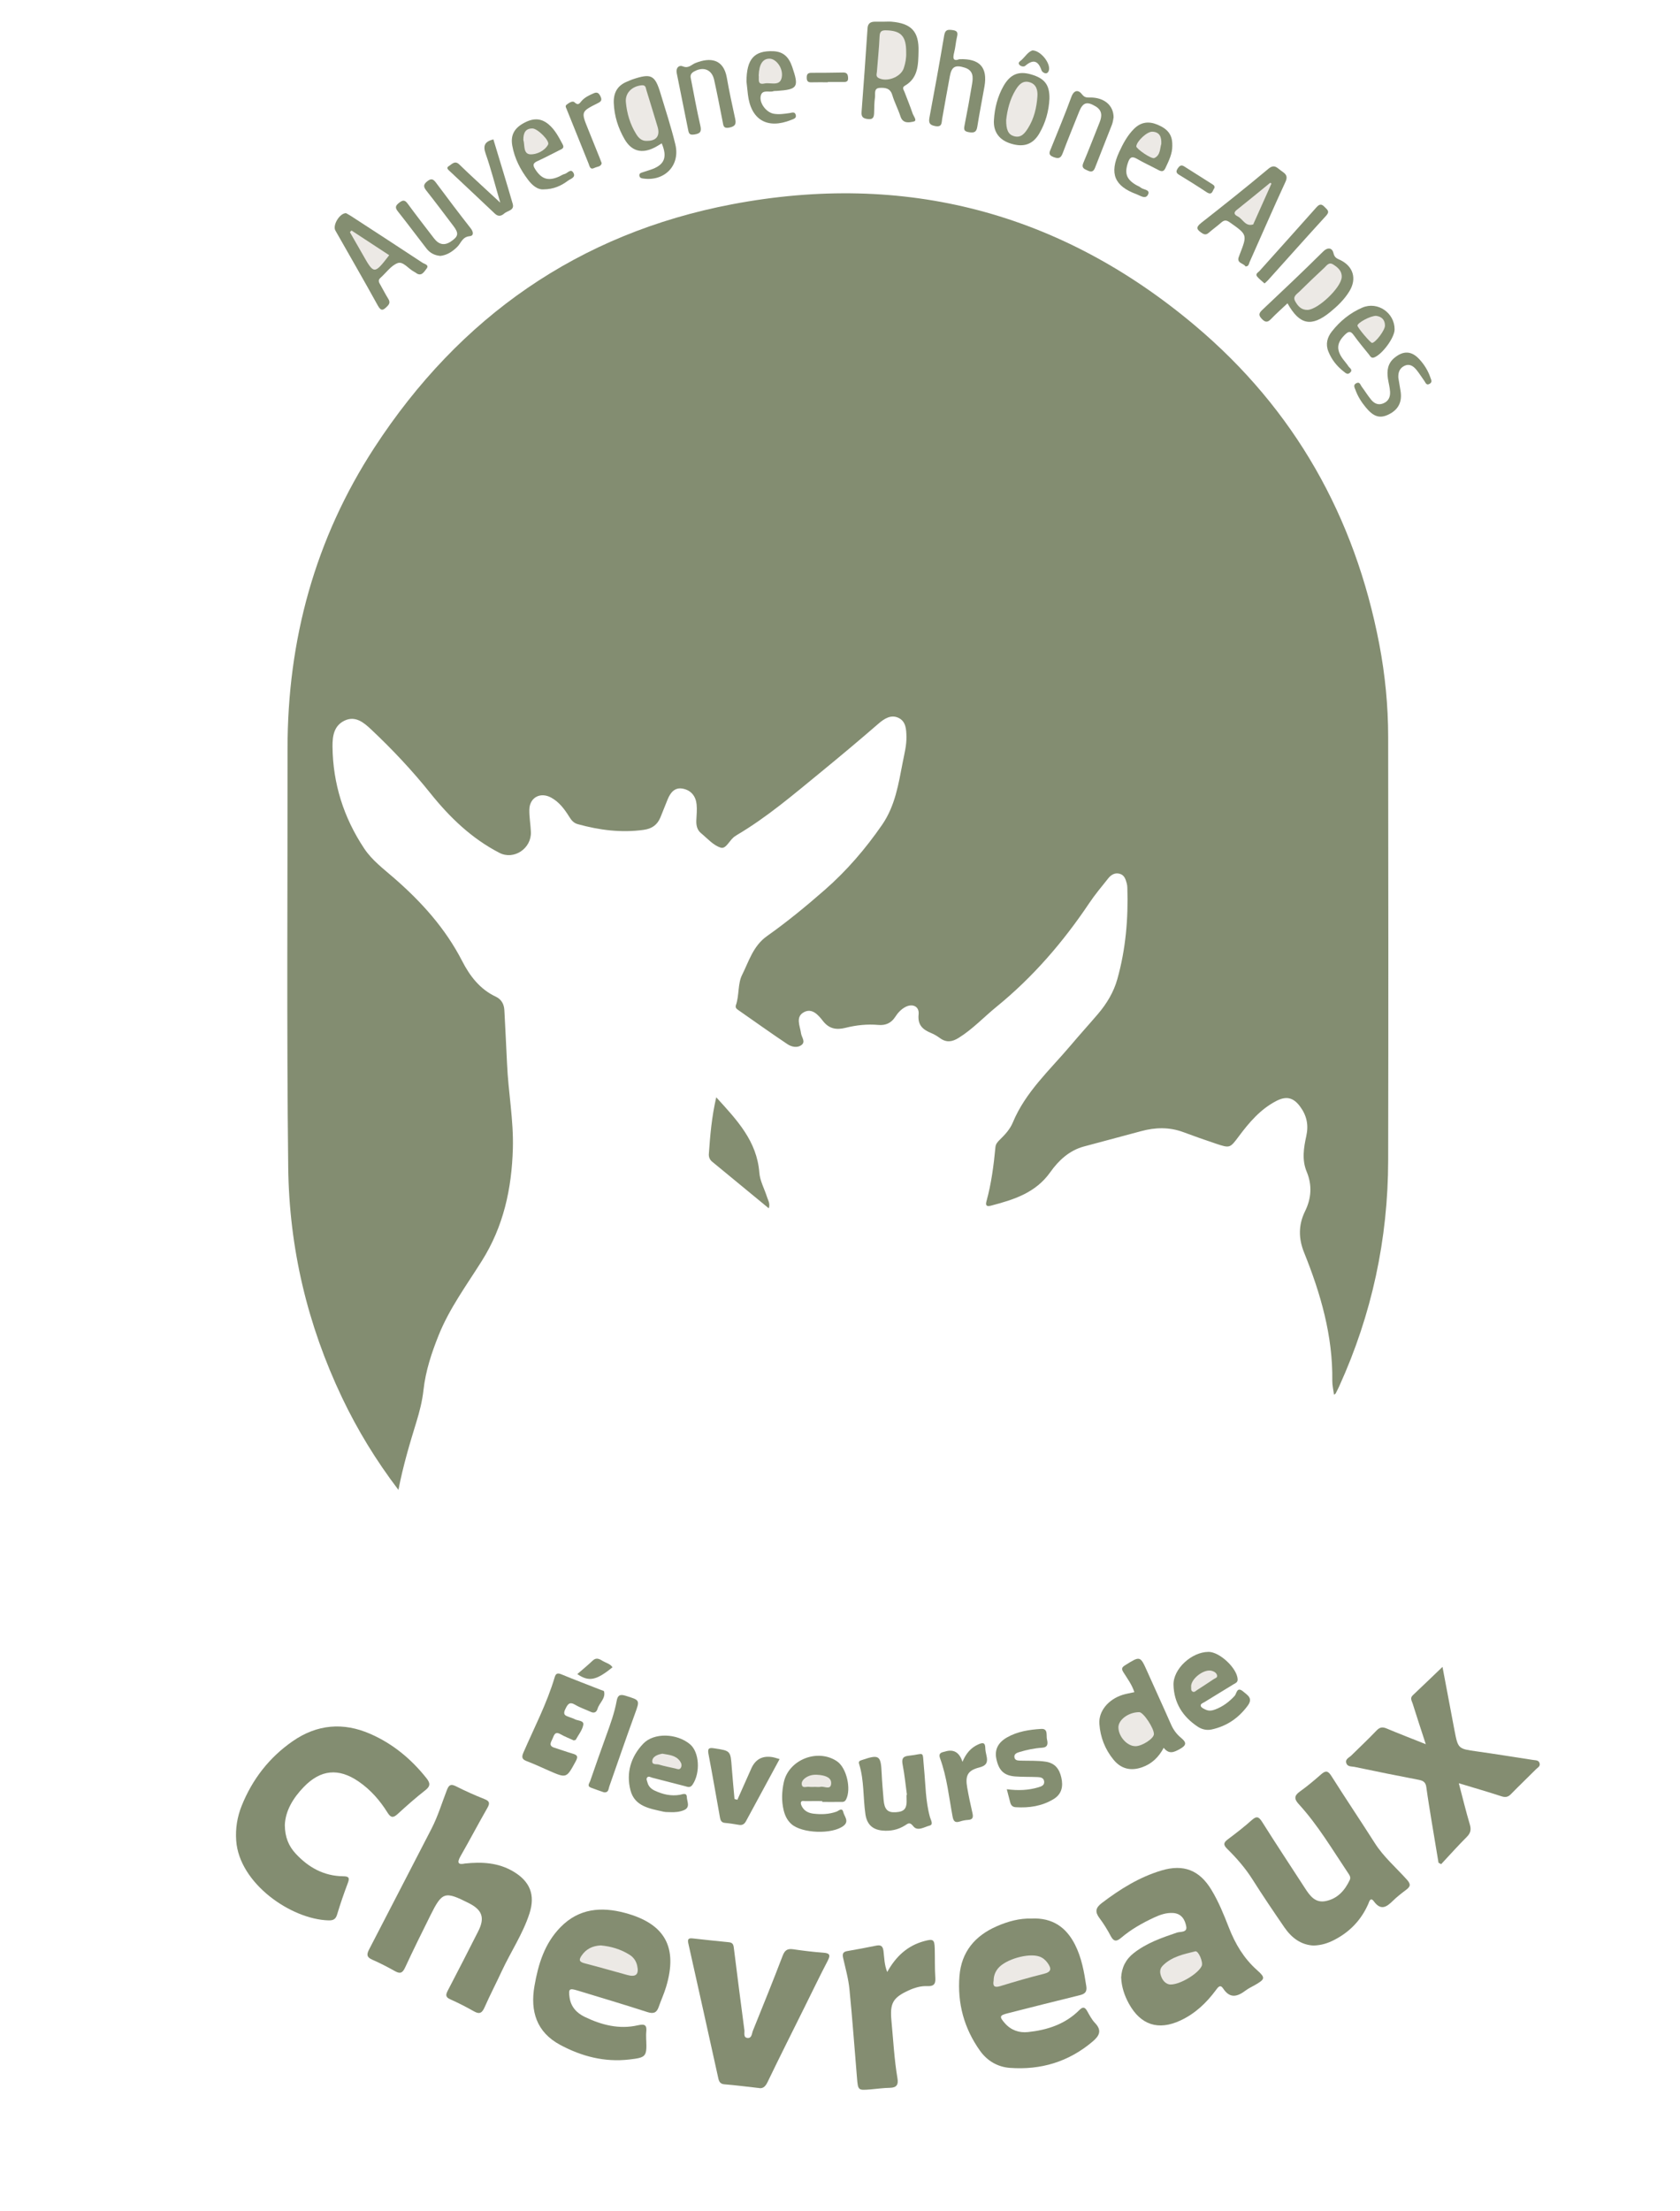 <svg width="206" height="271" viewBox="0 0 206 271" fill="none" xmlns="http://www.w3.org/2000/svg">
<path d="M48.856 182.627C46.09 178.988 43.829 175.271 41.95 171.331C37.692 162.387 35.453 152.979 35.34 143.047C35.144 125.96 35.271 108.877 35.258 91.789C35.249 78.468 38.62 66.049 45.917 54.852C56.353 38.847 70.962 28.62 89.742 25.044C110.91 21.014 130.04 26.009 146.559 39.93C158.725 50.18 166.136 63.337 169.125 78.955C169.843 82.708 170.212 86.507 170.216 90.324C170.239 107.63 170.248 124.936 170.216 142.242C170.198 151.887 168.215 161.118 164.22 169.907C164.084 170.203 163.938 170.494 163.788 170.785C163.761 170.84 163.688 170.867 163.574 170.954C163.497 170.362 163.356 169.803 163.365 169.248C163.438 163.738 161.941 158.575 159.907 153.529C159.216 151.819 159.198 150.154 160.021 148.475C160.799 146.901 160.913 145.268 160.226 143.625C159.616 142.165 159.862 140.686 160.18 139.23C160.476 137.888 160.226 136.733 159.421 135.641C158.597 134.522 157.728 134.317 156.504 134.949C154.535 135.969 153.161 137.597 151.873 139.326C150.813 140.745 150.795 140.75 149.084 140.181C147.742 139.735 146.405 139.258 145.081 138.766C143.375 138.139 141.669 138.18 139.94 138.648C137.592 139.285 135.24 139.904 132.893 140.536C131.11 141.018 129.795 142.256 128.803 143.657C126.979 146.237 124.299 147.051 121.497 147.788C120.901 147.947 120.842 147.674 120.96 147.247C121.56 145.067 121.847 142.838 122.061 140.595C122.097 140.218 122.347 139.936 122.616 139.681C123.248 139.071 123.853 138.398 124.185 137.602C125.746 133.839 128.73 131.16 131.278 128.148C132.379 126.842 133.53 125.578 134.64 124.277C135.714 123.016 136.564 121.601 137.006 120.018C138.034 116.361 138.357 112.612 138.234 108.822C138.229 108.64 138.211 108.458 138.161 108.281C138.025 107.785 137.879 107.271 137.31 107.107C136.705 106.934 136.237 107.23 135.882 107.676C135.09 108.672 134.267 109.646 133.562 110.701C130.363 115.469 126.656 119.773 122.188 123.408C120.641 124.668 119.277 126.142 117.561 127.211C116.756 127.716 116.042 127.821 115.25 127.243C114.927 127.011 114.581 126.792 114.213 126.642C113.171 126.215 112.498 125.673 112.639 124.336C112.744 123.348 111.879 122.962 110.987 123.449C110.464 123.735 110.078 124.167 109.759 124.663C109.277 125.409 108.576 125.71 107.707 125.632C106.352 125.514 105.023 125.65 103.708 125.978C102.617 126.251 101.702 126.16 100.915 125.155C100.36 124.445 99.587 123.503 98.554 124.081C97.517 124.663 98.099 125.755 98.222 126.66C98.285 127.134 98.799 127.675 98.304 128.071C97.776 128.494 97.053 128.325 96.548 127.984C94.496 126.615 92.49 125.173 90.46 123.762C90.256 123.617 90.156 123.453 90.237 123.212C90.656 122.002 90.456 120.569 90.988 119.513C91.825 117.853 92.33 115.96 94.05 114.741C96.507 113.003 98.841 111.083 101.115 109.095C103.822 106.729 106.124 104.05 108.162 101.102C109.768 98.777 110.178 96.079 110.696 93.413C110.896 92.385 111.169 91.361 111.147 90.292C111.128 89.391 111.083 88.441 110.196 88.004C109.263 87.544 108.426 88.09 107.721 88.7C105.387 90.725 103.017 92.708 100.628 94.664C97.307 97.38 94.05 100.174 90.338 102.362C90.274 102.398 90.224 102.453 90.16 102.485C89.473 102.881 89.068 104.1 88.391 103.904C87.481 103.64 86.739 102.771 85.957 102.125C85.474 101.73 85.356 101.156 85.383 100.547C85.415 99.896 85.483 99.232 85.415 98.591C85.315 97.594 84.742 96.875 83.75 96.675C82.745 96.47 82.217 97.139 81.871 97.972C81.566 98.709 81.284 99.455 80.98 100.192C80.597 101.106 79.951 101.579 78.923 101.72C76.166 102.103 73.491 101.752 70.839 101.02C70.329 100.879 70.061 100.533 69.806 100.124C69.224 99.195 68.582 98.317 67.591 97.772C66.262 97.039 64.929 97.749 64.906 99.264C64.893 100.169 65.061 101.07 65.097 101.98C65.179 104.009 63.009 105.456 61.235 104.537C57.846 102.785 55.171 100.219 52.8 97.262C50.553 94.455 48.083 91.826 45.458 89.364C44.611 88.573 43.57 87.695 42.246 88.332C40.949 88.955 40.763 90.21 40.772 91.498C40.817 96.052 42.141 100.219 44.657 104.004C45.612 105.442 47.004 106.484 48.287 107.598C51.667 110.533 54.611 113.79 56.676 117.812C57.614 119.636 58.846 121.256 60.798 122.17C61.476 122.489 61.808 123.075 61.845 123.835C61.949 126.01 62.081 128.184 62.172 130.359C62.318 133.839 62.986 137.279 62.886 140.786C62.745 145.704 61.749 150.322 59.078 154.562C57.209 157.537 55.098 160.39 53.779 163.688C52.914 165.849 52.186 168.047 51.927 170.38C51.781 171.722 51.449 173.024 51.053 174.311C50.23 176.982 49.429 179.657 48.856 182.618V182.627Z" fill="#838D71"/>
<path d="M34.926 223.709C34.935 225.201 35.408 226.288 36.245 227.198C37.81 228.895 39.707 229.955 42.068 229.983C42.723 229.992 42.91 230.124 42.66 230.788C42.173 232.075 41.723 233.381 41.327 234.7C41.149 235.283 40.817 235.405 40.28 235.392C35.667 235.255 29.325 230.852 28.961 225.601C28.861 224.118 29.089 222.703 29.635 221.343C30.94 218.095 33.015 215.42 35.895 213.423C38.884 211.353 42.096 211.08 45.417 212.536C48.165 213.741 50.416 215.602 52.282 217.949C52.746 218.536 52.819 218.918 52.154 219.437C50.981 220.351 49.861 221.343 48.765 222.349C48.224 222.845 47.923 222.831 47.519 222.185C46.59 220.693 45.444 219.382 43.984 218.377C41.522 216.685 39.321 216.894 37.246 219.041C35.927 220.406 34.989 221.976 34.926 223.709Z" fill="#838D71"/>
<path d="M57.004 228.422C59.138 228.195 61.108 228.322 62.914 229.382C64.984 230.597 65.666 232.262 64.92 234.555C64.111 237.052 62.627 239.245 61.526 241.611C60.84 243.089 60.084 244.541 59.425 246.033C59.129 246.702 58.833 246.947 58.128 246.547C57.182 246.01 56.208 245.51 55.212 245.068C54.589 244.791 54.652 244.486 54.912 243.986C56.172 241.57 57.414 239.15 58.642 236.72C59.475 235.073 59.138 234.109 57.477 233.272C54.534 231.784 54.215 231.88 52.769 234.791C51.718 236.902 50.672 239.018 49.68 241.156C49.384 241.788 49.116 241.997 48.461 241.629C47.541 241.115 46.604 240.628 45.64 240.205C44.958 239.905 44.939 239.573 45.258 238.954C47.824 234.027 50.353 229.082 52.91 224.155C53.697 222.631 54.184 220.993 54.802 219.405C55.044 218.786 55.276 218.636 55.903 218.95C57.036 219.523 58.201 220.047 59.379 220.511C60.025 220.765 60.102 221.006 59.761 221.607C58.642 223.559 57.596 225.556 56.477 227.508C55.981 228.372 56.213 228.59 57.004 228.422Z" fill="#848D71"/>
<path d="M137.47 242.439C137.533 241.151 138.052 240.155 139.025 239.395C140.6 238.162 142.447 237.521 144.312 236.889C144.726 236.747 145.59 236.911 145.458 236.151C145.313 235.333 144.894 234.555 143.852 234.486C143.024 234.432 142.274 234.691 141.546 235.028C140.09 235.701 138.698 236.488 137.47 237.53C136.942 237.98 136.578 238.03 136.209 237.334C135.804 236.565 135.345 235.815 134.822 235.119C134.249 234.359 134.326 233.854 135.099 233.267C137.342 231.561 139.699 230.087 142.424 229.273C145.122 228.468 147.082 229.227 148.543 231.648C149.43 233.112 150.071 234.7 150.69 236.288C151.468 238.281 152.514 240.041 154.134 241.483C155.203 242.434 155.126 242.598 153.879 243.317C153.502 243.535 153.097 243.717 152.751 243.977C151.741 244.741 150.827 245.027 149.98 243.74C149.617 243.185 149.344 243.599 149.093 243.936C147.933 245.505 146.546 246.82 144.753 247.657C142.037 248.926 139.863 248.217 138.42 245.592C137.87 244.595 137.529 243.531 137.479 242.439H137.47Z" fill="#848D71"/>
<path d="M126.488 235.164C129.031 235.051 130.719 236.211 131.811 238.353C132.629 239.964 132.934 241.711 133.203 243.476C133.312 244.19 132.989 244.422 132.366 244.572C129.44 245.287 126.52 246.028 123.599 246.77C122.548 247.034 122.507 247.184 123.208 247.989C123.963 248.858 124.973 249.195 126.046 249.081C128.403 248.835 130.605 248.126 132.334 246.397C132.766 245.965 133.012 245.983 133.307 246.506C133.594 247.011 133.867 247.548 134.263 247.962C135.168 248.904 134.786 249.563 133.949 250.264C131.019 252.739 127.611 253.749 123.835 253.471C122.339 253.362 121.051 252.616 120.159 251.36C118.212 248.621 117.38 245.551 117.648 242.216C117.885 239.245 119.554 237.271 122.234 236.106C123.612 235.505 125.046 235.119 126.488 235.169V235.164Z" fill="#848D71"/>
<path d="M79.242 250.073C79.324 252.097 79.21 252.206 77.172 252.443C74.137 252.798 71.326 252.065 68.687 250.651C65.78 249.09 65.002 246.511 65.534 243.44C65.998 240.769 66.767 238.212 68.751 236.202C71.003 233.918 73.728 233.699 76.626 234.473C81.548 235.788 83.145 238.69 81.671 243.563C81.421 244.395 81.052 245.191 80.766 246.01C80.507 246.752 80.097 246.865 79.346 246.62C76.517 245.701 73.664 244.859 70.821 243.99C69.806 243.681 69.692 243.781 69.838 244.823C69.997 245.974 70.693 246.733 71.69 247.216C73.76 248.217 75.934 248.776 78.223 248.248C79.137 248.035 79.328 248.28 79.242 249.09C79.21 249.413 79.237 249.741 79.237 250.068L79.242 250.073Z" fill="#848D71"/>
<path d="M161.099 238.476C159.557 238.417 158.388 237.548 157.505 236.27C156.168 234.327 154.844 232.371 153.584 230.378C152.701 228.982 151.632 227.758 150.467 226.611C149.94 226.093 150.058 225.829 150.577 225.442C151.564 224.701 152.546 223.945 153.465 223.122C154.039 222.612 154.316 222.617 154.748 223.299C156.468 226.033 158.256 228.727 160.012 231.438C160.622 232.38 161.272 233.303 162.596 233.017C164.025 232.712 164.903 231.716 165.503 230.446C165.672 230.096 165.458 229.823 165.276 229.55C163.356 226.689 161.6 223.704 159.257 221.147C158.693 220.533 158.661 220.119 159.38 219.605C160.294 218.95 161.159 218.222 162.005 217.481C162.542 217.012 162.833 217.035 163.242 217.676C164.989 220.438 166.813 223.149 168.57 225.906C169.652 227.612 171.185 228.918 172.514 230.401C173.051 230.997 172.919 231.274 172.387 231.67C171.836 232.084 171.286 232.512 170.794 232.994C170.016 233.763 169.32 234.222 168.465 233.062C168.033 232.475 167.887 233.117 167.773 233.381C166.904 235.355 165.499 236.816 163.592 237.794C162.842 238.18 162.055 238.44 161.108 238.472L161.099 238.476Z" fill="#848D71"/>
<path d="M174.83 213.8C174.211 211.903 173.701 210.361 173.215 208.805C173.114 208.486 172.864 208.15 173.228 207.804C174.406 206.694 175.576 205.566 176.877 204.319C177.327 206.708 177.746 208.905 178.16 211.107C178.219 211.425 178.283 211.748 178.342 212.067C178.788 214.378 178.792 214.355 181.121 214.683C183.419 215.006 185.712 215.379 188.005 215.729C188.319 215.779 188.696 215.738 188.792 216.161C188.874 216.521 188.546 216.662 188.355 216.853C187.331 217.881 186.276 218.886 185.261 219.924C184.907 220.288 184.584 220.333 184.101 220.178C182.427 219.632 180.73 219.141 178.879 218.582C179.352 220.379 179.748 222.021 180.23 223.64C180.421 224.287 180.316 224.705 179.838 225.178C178.765 226.252 177.75 227.389 176.713 228.499C176.604 228.445 176.499 228.39 176.39 228.331C176.113 226.675 175.83 225.014 175.562 223.354C175.33 221.921 175.089 220.492 174.893 219.055C174.816 218.481 174.534 218.272 173.993 218.168C171.358 217.663 168.729 217.135 166.104 216.58C165.749 216.502 165.226 216.589 165.08 216.107C164.93 215.611 165.421 215.452 165.694 215.183C166.732 214.164 167.787 213.168 168.793 212.117C169.184 211.707 169.516 211.657 170.021 211.867C171.513 212.494 173.023 213.077 174.816 213.791L174.83 213.8Z" fill="#848D71"/>
<path d="M92.949 255.928C91.511 255.769 90.178 255.591 88.841 255.487C88.313 255.446 88.168 255.154 88.077 254.74C86.853 249.222 85.638 243.699 84.396 238.185C84.269 237.621 84.505 237.557 84.947 237.603C86.425 237.762 87.904 237.93 89.387 238.071C89.942 238.126 89.947 238.494 90.001 238.913C90.41 242.22 90.838 245.532 91.275 248.835C91.32 249.19 91.111 249.768 91.684 249.804C92.194 249.841 92.185 249.249 92.321 248.913C93.559 245.855 94.796 242.794 95.974 239.714C96.234 239.036 96.566 238.831 97.253 238.931C98.472 239.109 99.7 239.259 100.929 239.35C101.684 239.404 101.884 239.582 101.502 240.323C100.528 242.189 99.618 244.086 98.681 245.969C97.148 249.054 95.601 252.134 94.105 255.236C93.814 255.841 93.463 256.064 92.945 255.919L92.949 255.928Z" fill="#848D71"/>
<path d="M108.79 241.72C109.846 239.814 111.27 238.49 113.317 237.935C114.44 237.63 114.586 237.726 114.618 238.863C114.65 240.064 114.609 241.265 114.691 242.462C114.741 243.249 114.436 243.481 113.708 243.449C112.898 243.412 112.125 243.649 111.392 243.986C109.45 244.877 109.109 245.578 109.309 247.712C109.532 250.059 109.65 252.42 110.046 254.75C110.178 255.537 109.941 255.901 109.113 255.914C108.317 255.928 107.521 256.042 106.725 256.11C105.219 256.233 105.21 256.233 105.082 254.681C104.777 251.064 104.518 247.443 104.159 243.831C104.031 242.539 103.672 241.265 103.381 239.991C103.272 239.504 103.354 239.245 103.89 239.154C105.073 238.954 106.247 238.726 107.421 238.49C108.008 238.372 108.258 238.526 108.335 239.172C108.435 239.987 108.431 240.833 108.795 241.729L108.79 241.72Z" fill="#848D71"/>
<path d="M139.094 207.417C138.78 206.453 138.216 205.729 137.743 204.965C137.488 204.556 137.552 204.374 137.961 204.119C139.826 202.954 139.808 202.941 140.695 204.929C141.655 207.081 142.642 209.214 143.589 211.371C143.875 212.021 144.271 212.567 144.808 213.009C145.472 213.554 145.55 213.9 144.681 214.382C143.939 214.796 143.348 215.065 142.692 214.237C142.078 215.392 141.232 216.202 140.049 216.621C138.653 217.112 137.461 216.825 136.533 215.688C135.495 214.419 134.918 212.936 134.804 211.307C134.695 209.756 135.887 208.309 137.647 207.749C138.093 207.608 138.557 207.54 139.094 207.417Z" fill="#848E71"/>
<path d="M70.329 213.322C69.77 213.063 69.219 212.854 68.719 212.567C68.018 212.167 67.936 212.731 67.745 213.136C67.549 213.554 67.236 214.005 67.991 214.232C68.719 214.455 69.433 214.724 70.165 214.937C70.702 215.092 70.962 215.224 70.602 215.879C69.456 217.976 69.487 217.995 67.304 217.039C66.408 216.643 65.516 216.225 64.601 215.879C64.019 215.661 63.928 215.406 64.178 214.828C65.507 211.766 67.063 208.796 68.018 205.579C68.15 205.129 68.364 205.038 68.819 205.224C70.429 205.889 72.062 206.507 73.687 207.144C73.823 207.199 74.046 207.24 74.069 207.326C74.278 208.204 73.491 208.718 73.273 209.451C73.15 209.86 72.881 210.038 72.44 209.833C71.812 209.542 71.144 209.328 70.557 208.978C69.811 208.527 69.606 208.905 69.31 209.515C68.919 210.32 69.528 210.333 69.956 210.525C70.12 210.597 70.306 210.634 70.461 210.725C70.843 210.943 71.621 210.861 71.521 211.425C71.407 212.067 70.93 212.649 70.598 213.25C70.566 213.309 70.411 213.304 70.334 213.327L70.329 213.322Z" fill="#848E71"/>
<path d="M148.179 202.477C149.558 202.472 151.705 204.497 151.76 205.843C151.778 206.23 151.478 206.316 151.241 206.462C150.067 207.185 148.884 207.895 147.711 208.623C147.511 208.75 147.147 208.846 147.247 209.137C147.315 209.328 147.62 209.46 147.847 209.565C148.229 209.742 148.625 209.687 149.012 209.537C149.949 209.182 150.718 208.605 151.396 207.868C151.646 207.595 151.655 206.68 152.442 207.34C153.006 207.813 153.661 208.163 152.997 209.069C151.869 210.602 150.413 211.594 148.557 211.994C147.965 212.121 147.374 211.98 146.887 211.662C145.04 210.452 143.948 208.741 143.894 206.521C143.848 204.556 146.128 202.486 148.175 202.481L148.179 202.477Z" fill="#848E71"/>
<path d="M100.829 220.77C100.137 220.77 99.45 220.761 98.759 220.774C98.563 220.774 98.263 220.67 98.204 220.943C98.167 221.12 98.281 221.361 98.39 221.534C98.7 222.035 99.209 222.248 99.764 222.312C100.711 222.421 101.648 222.389 102.562 222.066C102.849 221.966 103.254 221.498 103.404 222.126C103.531 222.658 104.154 223.231 103.44 223.795C102.071 224.873 98.331 224.746 97.035 223.581C96.525 223.126 96.252 222.544 96.093 221.898C95.815 220.747 95.861 219.592 96.111 218.45C96.721 215.679 100.274 214.291 102.635 215.893C103.813 216.689 104.409 219.305 103.74 220.579C103.554 220.934 103.276 220.865 103.003 220.87C102.276 220.884 101.552 220.87 100.824 220.87C100.824 220.838 100.824 220.802 100.824 220.77H100.829Z" fill="#848E71"/>
<path d="M82.235 222.126C81.944 222.108 81.644 222.135 81.366 222.071C79.697 221.689 77.836 221.443 77.313 219.46C76.749 217.322 77.354 215.324 78.873 213.732C80.193 212.349 83.004 212.458 84.606 213.8C85.761 214.769 85.902 217.308 84.919 218.759C84.628 219.187 84.314 219.023 83.969 218.932C82.636 218.582 81.298 218.241 79.961 217.899C79.76 217.849 79.537 217.672 79.36 217.872C79.201 218.054 79.337 218.277 79.392 218.486C79.519 218.991 79.87 219.296 80.311 219.501C81.284 219.947 82.29 220.188 83.377 219.997C83.691 219.942 84.205 219.683 84.219 220.279C84.233 220.82 84.697 221.543 83.841 221.889C83.332 222.098 82.786 222.148 82.235 222.126Z" fill="#848E71"/>
<path d="M111.206 219.996C111.038 218.777 110.924 217.549 110.687 216.343C110.551 215.643 110.646 215.288 111.424 215.21C113.476 215.006 113.076 214.442 113.299 216.707C113.494 218.723 113.481 220.761 114.031 222.735C114.127 223.081 114.495 223.645 113.99 223.772C113.349 223.936 112.503 224.519 111.984 223.85C111.547 223.29 111.343 223.518 110.979 223.745C110.119 224.291 109.172 224.478 108.172 224.378C106.957 224.255 106.293 223.595 106.115 222.371C105.82 220.333 105.97 218.236 105.351 216.239C105.242 215.893 105.401 215.829 105.692 215.734C107.799 215.019 108.012 215.165 108.108 217.34C108.158 218.427 108.253 219.51 108.344 220.592C108.445 221.803 108.836 222.198 109.837 222.135C110.924 222.066 111.229 221.68 111.165 220.442C111.156 220.297 111.165 220.151 111.165 220.006C111.179 220.006 111.197 220.001 111.211 219.996H111.206Z" fill="#848E71"/>
<path d="M87.822 134.499C90.383 137.306 92.813 139.872 93.108 143.735C93.186 144.754 93.741 145.732 94.055 146.733C94.182 147.138 94.46 147.52 94.269 148.111C91.93 146.187 89.624 144.29 87.322 142.393C87.021 142.147 86.889 141.81 86.921 141.423C87.08 139.185 87.258 136.947 87.826 134.499H87.822Z" fill="#848E71"/>
<path d="M123.444 219.314C124.859 219.5 126.119 219.446 127.347 219.073C127.697 218.968 128.084 218.836 128.034 218.368C127.984 217.895 127.579 217.84 127.215 217.826C126.31 217.785 125.395 217.817 124.49 217.749C123.107 217.644 122.47 217.021 122.17 215.583C121.938 214.478 122.379 213.591 123.471 212.968C124.772 212.226 126.219 212.012 127.666 211.921C128.566 211.867 128.257 212.736 128.384 213.231C128.507 213.723 128.489 214.187 127.784 214.228C126.838 214.287 125.914 214.482 125.009 214.755C124.709 214.846 124.326 214.974 124.386 215.392C124.449 215.815 124.836 215.797 125.163 215.811C126.178 215.843 127.193 215.784 128.212 215.938C129.376 216.111 129.899 216.844 130.136 217.876C130.382 218.955 130.209 219.91 129.176 220.533C127.752 221.393 126.192 221.621 124.558 221.52C124.163 221.498 123.972 221.293 123.876 220.947C123.744 220.46 123.621 219.969 123.453 219.319L123.444 219.314Z" fill="#848E71"/>
<path d="M108.431 2.657C108.722 2.657 109.013 2.634 109.305 2.657C111.739 2.862 112.694 3.853 112.63 6.296C112.589 7.875 112.621 9.549 110.952 10.509C110.56 10.737 110.815 11.01 110.906 11.26C111.238 12.142 111.602 13.011 111.902 13.903C112.012 14.231 112.503 14.79 112.048 14.895C111.547 15.008 110.719 15.209 110.419 14.281C110.128 13.384 109.678 12.543 109.409 11.642C109.159 10.796 108.531 10.741 107.881 10.773C107.103 10.809 107.357 11.505 107.289 11.942C107.198 12.547 107.203 13.171 107.185 13.789C107.171 14.267 107.112 14.672 106.47 14.599C105.952 14.54 105.592 14.426 105.642 13.753C105.911 10.318 106.143 6.879 106.379 3.444C106.416 2.898 106.721 2.67 107.226 2.661C107.626 2.652 108.026 2.661 108.422 2.661L108.431 2.657Z" fill="#848E71"/>
<path d="M90.415 220.611C90.984 219.332 91.553 218.058 92.121 216.78C92.622 215.649 93.482 215.182 94.701 215.379C94.978 215.424 95.247 215.524 95.593 215.62C94.196 218.195 92.831 220.706 91.475 223.227C91.275 223.6 91.02 223.754 90.602 223.682C90.029 223.586 89.455 223.49 88.878 223.44C88.454 223.399 88.341 223.122 88.282 222.785C87.813 220.183 87.367 217.576 86.871 214.978C86.735 214.26 86.985 214.21 87.586 214.301C89.583 214.605 89.578 214.592 89.728 216.653C89.824 217.94 89.951 219.228 90.065 220.515C90.183 220.547 90.302 220.574 90.415 220.606V220.611Z" fill="#848E71"/>
<path d="M152.724 32.66C152.501 32.242 151.541 32.287 151.932 31.409C151.964 31.341 151.978 31.273 152.005 31.205C152.96 28.753 152.951 28.771 150.777 27.242C150.354 26.946 150.099 26.974 149.744 27.283C149.253 27.715 148.72 28.097 148.224 28.525C147.933 28.78 147.715 28.794 147.374 28.566C146.76 28.157 146.573 27.884 147.287 27.324C150.062 25.149 152.824 22.956 155.526 20.691C156.272 20.068 156.6 20.582 157.078 20.918C157.555 21.255 157.988 21.501 157.624 22.288C156.113 25.55 154.689 28.853 153.22 32.133C153.129 32.333 153.133 32.665 152.715 32.66H152.724Z" fill="#848E71"/>
<path d="M42.437 26.132C42.614 26.232 42.837 26.35 43.051 26.487C45.972 28.388 48.897 30.285 51.804 32.205C52.045 32.364 52.678 32.465 52.291 32.947C52.004 33.306 51.672 33.971 50.98 33.434C50.921 33.388 50.862 33.352 50.794 33.32C50.093 32.965 49.438 32.01 48.774 32.246C47.955 32.537 47.355 33.438 46.645 34.062C46.304 34.362 46.477 34.63 46.645 34.921C46.968 35.49 47.264 36.072 47.609 36.627C47.841 37.005 47.787 37.246 47.468 37.56C46.995 38.029 46.736 38.197 46.322 37.442C44.625 34.357 42.855 31.314 41.122 28.252C40.758 27.606 41.65 26.114 42.437 26.127V26.132Z" fill="#848E71"/>
<path d="M81.148 17.566C80.834 17.752 80.534 17.952 80.211 18.111C78.678 18.867 77.436 18.535 76.585 17.065C75.798 15.7 75.32 14.222 75.261 12.62C75.216 11.337 75.734 10.455 76.935 9.986C77.14 9.909 77.331 9.804 77.54 9.736C79.847 8.958 80.311 9.181 80.993 11.451C81.621 13.535 82.304 15.605 82.813 17.716C83.427 20.268 81.507 22.247 78.891 21.887C78.659 21.856 78.459 21.824 78.405 21.56C78.35 21.269 78.559 21.196 78.773 21.128C79.083 21.028 79.392 20.927 79.706 20.827C81.462 20.259 81.88 19.326 81.139 17.57L81.148 17.566Z" fill="#848E71"/>
<path d="M157.874 37.178C157.178 37.833 156.477 38.452 155.831 39.125C155.381 39.593 155.081 39.475 154.689 39.052C154.298 38.629 154.371 38.379 154.771 37.997C157.278 35.636 159.785 33.27 162.228 30.845C162.869 30.208 163.383 30.445 163.506 31.013C163.634 31.605 163.952 31.687 164.352 31.878C165.945 32.651 166.39 34.175 165.467 35.69C164.857 36.696 164.02 37.505 163.119 38.242C160.813 40.121 159.357 39.839 157.874 37.182V37.178Z" fill="#848E71"/>
<path d="M117.662 7.256C120.137 7.165 121.119 8.266 120.714 10.6C120.428 12.243 120.096 13.88 119.836 15.527C119.732 16.187 119.472 16.301 118.836 16.21C118.103 16.105 118.19 15.773 118.294 15.245C118.622 13.612 118.917 11.97 119.19 10.323C119.336 9.467 119.377 8.635 118.285 8.289C117.148 7.93 116.693 8.157 116.474 9.317C116.147 11.064 115.842 12.811 115.528 14.558C115.442 15.031 115.546 15.614 114.686 15.459C113.986 15.332 113.845 15.059 113.972 14.39C114.605 11.041 115.21 7.689 115.778 4.327C115.901 3.617 116.229 3.612 116.816 3.69C117.471 3.776 117.453 4.081 117.334 4.577C117.193 5.173 117.157 5.801 117.007 6.397C116.834 7.088 116.807 7.57 117.657 7.252L117.662 7.256Z" fill="#848E71"/>
<path d="M74.065 219.696C73.546 219.514 72.991 219.332 72.454 219.123C71.94 218.923 72.281 218.563 72.368 218.309C73.018 216.425 73.683 214.542 74.361 212.667C74.856 211.303 75.348 209.938 75.612 208.505C75.73 207.854 75.953 207.622 76.699 207.854C78.505 208.418 78.478 208.355 77.823 210.156C76.754 213.086 75.743 216.034 74.711 218.977C74.597 219.3 74.642 219.746 74.06 219.696H74.065Z" fill="#848E71"/>
<path d="M118.016 215.957C118.453 214.919 119.054 214.219 119.963 213.818C120.423 213.614 120.801 213.514 120.814 214.237C120.819 214.56 120.892 214.888 120.964 215.206C121.142 215.979 120.992 216.421 120.082 216.648C118.653 217.008 118.335 217.649 118.599 219.123C118.781 220.156 118.999 221.189 119.236 222.212C119.354 222.722 119.322 223.045 118.699 223.077C118.376 223.095 118.048 223.158 117.739 223.259C117.152 223.45 116.92 223.304 116.802 222.653C116.356 220.27 116.115 217.836 115.273 215.534C115.105 215.07 115.228 214.856 115.669 214.751C115.742 214.733 115.81 214.719 115.878 214.697C116.927 214.369 117.64 214.787 118.016 215.952V215.957Z" fill="#848E71"/>
<path d="M84.688 9.504C85.074 11.46 85.42 13.43 85.87 15.373C86.043 16.123 85.889 16.378 85.124 16.487C84.619 16.56 84.478 16.419 84.396 16C83.928 13.653 83.459 11.31 82.981 8.967C82.85 8.316 83.25 7.939 83.728 8.134C84.437 8.426 84.765 7.93 85.261 7.729C87.112 6.988 88.714 7.238 89.119 9.508C89.414 11.187 89.774 12.852 90.138 14.517C90.279 15.154 90.206 15.477 89.451 15.636C88.682 15.796 88.705 15.382 88.609 14.904C88.272 13.193 87.945 11.483 87.567 9.786C87.294 8.544 86.275 8.13 85.152 8.739C84.829 8.912 84.628 9.122 84.688 9.513V9.504Z" fill="#848E71"/>
<path d="M128.681 12.101C128.608 13.616 128.207 15.04 127.448 16.346C126.661 17.697 125.551 18.084 123.99 17.615C122.552 17.188 121.779 16.187 121.875 14.704C121.966 13.243 122.32 11.833 123.048 10.546C123.872 9.103 124.9 8.68 126.415 9.117C128.098 9.599 128.712 10.405 128.681 12.097V12.101Z" fill="#848E71"/>
<path d="M53.938 31.359C53.278 31.3 52.71 31 52.291 30.458C51.108 28.939 49.962 27.392 48.765 25.886C48.388 25.409 48.538 25.167 48.956 24.844C49.389 24.508 49.639 24.485 49.989 24.963C51.04 26.4 52.136 27.802 53.219 29.216C53.797 29.972 54.475 30.154 55.294 29.599C56.217 28.975 56.281 28.602 55.594 27.697C54.498 26.25 53.41 24.794 52.282 23.37C51.913 22.906 51.886 22.624 52.387 22.224C52.91 21.801 53.151 21.974 53.492 22.433C54.88 24.298 56.281 26.155 57.714 27.983C58.064 28.429 58.114 28.902 57.587 28.953C56.672 29.039 56.536 29.808 56.053 30.276C55.476 30.836 54.816 31.291 53.943 31.373L53.938 31.359Z" fill="#848E71"/>
<path d="M136.542 14.413C136.506 14.581 136.474 14.95 136.346 15.282C135.668 17.042 134.95 18.789 134.276 20.55C134.085 21.055 133.821 21.114 133.376 20.909C132.962 20.718 132.575 20.595 132.834 19.977C133.521 18.339 134.163 16.678 134.822 15.027C135.132 14.254 135.186 13.548 134.345 13.039C133.271 12.393 132.77 12.552 132.311 13.717C131.638 15.4 130.946 17.079 130.309 18.776C130.077 19.394 129.809 19.49 129.181 19.253C128.458 18.98 128.703 18.612 128.885 18.166C129.722 16.078 130.596 14.003 131.365 11.892C131.692 10.992 132.247 10.996 132.67 11.556C133.021 12.02 133.339 11.947 133.749 11.951C135.395 11.97 136.556 12.911 136.547 14.413H136.542Z" fill="#848E71"/>
<path d="M171.004 40.385C170.999 41.391 169.525 43.383 168.543 43.797C168.129 43.97 168.024 43.656 167.86 43.456C167.219 42.669 166.573 41.886 165.977 41.063C165.631 40.585 165.385 40.581 164.962 40.981C163.911 41.991 163.807 42.842 164.68 44.029C164.894 44.32 165.144 44.589 165.34 44.894C165.49 45.13 165.94 45.326 165.526 45.694C165.221 45.963 164.985 45.717 164.766 45.544C163.92 44.885 163.274 44.075 162.878 43.069C162.519 42.164 162.747 41.345 163.315 40.626C164.316 39.352 165.554 38.347 167.046 37.706C168.92 36.9 171.017 38.347 171.004 40.385Z" fill="#848E71"/>
<path d="M66.604 23.216C65.921 23.252 65.271 22.729 64.757 22.047C63.806 20.796 63.091 19.417 62.814 17.848C62.6 16.633 63.01 15.782 64.124 15.14C65.343 14.44 66.317 14.454 67.25 15.227C68.05 15.891 68.51 16.801 68.992 17.697C69.238 18.148 68.915 18.257 68.614 18.402C67.704 18.853 66.813 19.335 65.889 19.754C65.353 19.995 65.307 20.24 65.616 20.727C66.394 21.956 67.213 22.233 68.555 21.642C68.787 21.537 69.001 21.378 69.242 21.323C69.602 21.237 69.997 20.591 70.325 21.209C70.616 21.755 69.957 21.919 69.656 22.142C68.833 22.752 67.927 23.207 66.604 23.216Z" fill="#848E71"/>
<path d="M91.534 10.004C91.539 7.202 92.503 6.192 94.805 6.278C95.988 6.324 96.698 6.906 97.139 8.194C97.994 10.696 97.822 10.964 95.251 11.146C95.106 11.155 94.951 11.137 94.819 11.182C94.291 11.355 93.468 10.923 93.281 11.751C93.081 12.638 93.959 13.776 94.864 13.94C95.515 14.058 96.165 13.953 96.816 13.862C97.085 13.826 97.435 13.653 97.562 14.044C97.708 14.485 97.339 14.572 97.03 14.695C94.086 15.882 92.062 14.695 91.703 11.551C91.63 10.937 91.571 10.327 91.534 10.004Z" fill="#848E71"/>
<path d="M143.748 17.838C143.762 18.858 143.307 19.735 142.893 20.623C142.675 21.091 142.388 21.028 142.015 20.827C141.15 20.363 140.254 19.959 139.408 19.467C138.789 19.108 138.53 19.29 138.316 19.918C137.87 21.223 138.102 21.96 139.29 22.665C139.476 22.779 139.699 22.843 139.858 22.984C140.181 23.266 141.037 23.22 140.787 23.807C140.495 24.494 139.827 23.98 139.372 23.812C136.642 22.811 136.014 21.269 137.233 18.63C137.707 17.606 138.23 16.615 139.044 15.8C139.904 14.94 140.868 14.836 141.942 15.286C143.252 15.837 143.771 16.574 143.744 17.834L143.748 17.838Z" fill="#848E71"/>
<path d="M60.498 17.083C61.289 19.713 62.104 22.342 62.868 24.985C63.105 25.804 62.227 25.813 61.836 26.164C61.485 26.478 61.103 26.587 60.684 26.191C58.842 24.439 56.981 22.706 55.13 20.964C54.952 20.8 54.675 20.577 55.029 20.363C55.421 20.127 55.771 19.617 56.34 20.177C57.536 21.346 58.774 22.465 59.998 23.602C60.361 23.944 60.73 24.28 61.34 24.84C60.694 22.633 60.207 20.709 59.552 18.844C59.197 17.838 59.443 17.356 60.498 17.083Z" fill="#848E71"/>
<path d="M171.463 46.299C171.554 46.841 171.641 47.378 171.732 47.914C171.959 49.284 171.454 50.253 170.208 50.835C169.17 51.318 168.411 51.072 167.482 49.948C166.946 49.302 166.495 48.597 166.209 47.805C166.104 47.519 165.881 47.173 166.327 46.964C166.736 46.768 166.805 47.168 166.959 47.378C167.351 47.901 167.692 48.46 168.106 48.97C168.497 49.452 168.997 49.712 169.643 49.434C170.271 49.166 170.485 48.638 170.449 48.019C170.417 47.478 170.267 46.95 170.185 46.413C170.039 45.431 170.158 44.53 170.995 43.852C172.1 42.951 173.096 43.001 174.056 44.052C174.648 44.698 175.112 45.44 175.394 46.281C175.485 46.554 175.667 46.827 175.307 47.041C174.907 47.282 174.812 46.923 174.657 46.7C174.338 46.258 174.052 45.79 173.711 45.367C173.328 44.894 172.855 44.53 172.2 44.848C171.6 45.139 171.431 45.681 171.463 46.304V46.299Z" fill="#848E71"/>
<path d="M155.058 34.744C154.726 34.444 154.403 34.207 154.153 33.903C153.88 33.566 154.275 33.402 154.439 33.215C156.759 30.613 159.102 28.034 161.413 25.422C161.796 24.986 162.055 24.972 162.432 25.381C162.728 25.7 163.101 25.9 162.628 26.419C160.226 29.044 157.86 31.705 155.481 34.348C155.367 34.476 155.231 34.585 155.058 34.744Z" fill="#848E71"/>
<path d="M73.782 19.995C73.701 20.454 73.223 20.413 72.9 20.577C72.349 20.859 72.299 20.372 72.177 20.068C71.303 17.92 70.443 15.768 69.579 13.621C69.565 13.589 69.542 13.557 69.533 13.521C69.488 13.289 69.215 13.03 69.479 12.829C69.756 12.62 70.202 12.306 70.443 12.538C70.934 13.011 71.094 12.616 71.339 12.347C71.744 11.906 72.267 11.665 72.8 11.433C73.241 11.242 73.441 11.419 73.632 11.819C73.832 12.247 73.737 12.429 73.318 12.638C71.239 13.676 71.244 13.689 72.099 15.8C72.577 16.974 73.045 18.152 73.519 19.326C73.6 19.526 73.673 19.731 73.778 19.995H73.782Z" fill="#848E71"/>
<path d="M75.106 204.365C73.109 205.989 72.209 206.171 70.789 205.202C71.426 204.647 72.072 204.123 72.672 203.55C73.15 203.095 73.551 203.386 73.946 203.618C74.342 203.846 74.829 203.946 75.102 204.365H75.106Z" fill="#858F73"/>
<path d="M148.907 23.061C148.67 23.339 148.666 24.03 147.947 23.552C146.837 22.816 145.704 22.11 144.567 21.419C144.189 21.191 144.194 20.973 144.417 20.641C144.63 20.327 144.84 20.163 145.208 20.4C146.364 21.137 147.519 21.865 148.679 22.597C148.834 22.693 148.98 22.802 148.911 23.061H148.907Z" fill="#858F73"/>
<path d="M101.52 10.086C100.833 10.086 100.151 10.072 99.464 10.091C99.027 10.104 98.918 9.891 98.918 9.495C98.918 9.076 99.082 8.926 99.491 8.926C100.788 8.926 102.089 8.917 103.386 8.89C103.881 8.881 103.972 9.144 103.991 9.563C104.013 10.068 103.69 10.05 103.358 10.05C102.744 10.05 102.13 10.05 101.52 10.05C101.52 10.059 101.52 10.072 101.52 10.082V10.086Z" fill="#838D71"/>
<path d="M126.592 6.178C127.689 6.201 128.967 7.939 128.567 8.749C128.325 9.245 127.789 8.849 127.716 8.635C127.297 7.42 126.692 7.234 125.71 8.071C125.532 8.221 125.168 8.139 125.004 7.952C124.759 7.666 125.095 7.502 125.259 7.352C125.723 6.924 126.069 6.342 126.588 6.183L126.592 6.178Z" fill="#869074"/>
<path d="M143.503 243.253C143.079 243.23 142.665 242.926 142.429 242.38C142.215 241.888 142.147 241.383 142.556 240.96C143.653 239.837 145.127 239.536 146.564 239.186C146.951 239.09 147.552 240.501 147.356 240.969C146.978 241.875 144.708 243.29 143.503 243.249V243.253Z" fill="#ECE9E5"/>
<path d="M121.838 242.798C121.838 242.189 122.034 241.693 122.393 241.256C123.312 240.16 126.087 239.363 127.434 239.818C127.862 239.964 128.189 240.237 128.453 240.605C128.94 241.283 128.958 241.711 127.98 241.947C126.187 242.389 124.409 242.912 122.639 243.453C121.902 243.676 121.729 243.417 121.834 242.798H121.838Z" fill="#ECE9E5"/>
<path d="M73.687 238.463C74.906 238.576 76.116 238.922 77.213 239.618C77.695 239.923 77.999 240.373 78.127 240.924C78.377 242.007 77.986 242.38 76.926 242.088C75.179 241.606 73.436 241.106 71.68 240.651C71.034 240.482 70.943 240.246 71.321 239.7C71.885 238.881 72.659 238.508 73.691 238.458L73.687 238.463Z" fill="#ECE9E5"/>
<path d="M139.235 214.037C138.234 214.055 137.165 212.89 137.138 211.757C137.115 210.802 138.384 209.865 139.694 209.869C140.204 209.869 141.523 211.857 141.491 212.572C141.464 213.113 140.063 214.028 139.235 214.041V214.037Z" fill="#ECE9E5"/>
<path d="M146.05 206.694C146.077 205.725 147.651 204.551 148.566 204.797C148.857 204.874 149.125 205.02 149.225 205.311C149.339 205.648 148.998 205.702 148.811 205.83C148.152 206.276 147.487 206.703 146.819 207.135C146.641 207.249 146.464 207.467 146.245 207.354C145.982 207.217 146.086 206.912 146.054 206.694H146.05Z" fill="#ECE9E5"/>
<path d="M100.042 219.027C99.755 219.027 99.459 219.055 99.177 219.018C98.882 218.982 98.436 219.214 98.326 218.804C98.213 218.39 98.536 218.058 98.886 217.84C99.405 217.522 99.987 217.499 100.565 217.576C101.238 217.667 102.007 217.899 101.911 218.686C101.82 219.45 101.042 218.905 100.583 219.023C100.415 219.064 100.224 219.032 100.042 219.032V219.027Z" fill="#ECE9E5"/>
<path d="M81.225 214.96C82.021 215.11 82.854 215.142 83.377 215.87C83.55 216.111 83.646 216.412 83.482 216.689C83.309 216.985 83.036 216.826 82.799 216.771C82.126 216.616 81.448 216.489 80.789 216.293C80.493 216.202 79.924 216.375 79.979 215.82C80.02 215.411 80.415 215.179 80.816 215.051C80.952 215.006 81.098 214.988 81.225 214.956V214.96Z" fill="#ECE9E5"/>
<path d="M111.115 6.437C111.142 7.097 111.028 7.743 110.819 8.362C110.446 9.463 108.726 10.104 107.721 9.558C107.362 9.363 107.507 9.053 107.525 8.79C107.63 7.347 107.794 5.905 107.853 4.463C107.88 3.812 108.13 3.694 108.717 3.717C110.505 3.776 111.129 4.458 111.115 6.442V6.437Z" fill="#ECE9E5"/>
<path d="M155.904 22.506C155.171 24.139 154.443 25.777 153.711 27.41C153.697 27.442 153.693 27.501 153.67 27.506C152.71 27.82 152.405 26.846 151.764 26.523C151.427 26.355 151.163 26.109 151.646 25.732C153.029 24.64 154.384 23.516 155.754 22.401C155.804 22.433 155.854 22.47 155.904 22.502V22.506Z" fill="#ECE9E5"/>
<path d="M47.724 31.282C45.886 33.657 45.863 33.657 44.453 31.159C43.943 30.258 43.42 29.358 42.906 28.461C42.969 28.393 43.033 28.32 43.097 28.252C44.639 29.262 46.177 30.272 47.724 31.282Z" fill="#ECE9E5"/>
<path d="M79.314 17.27C78.677 17.297 78.295 16.901 78.004 16.428C77.263 15.236 76.871 13.908 76.744 12.524C76.639 11.387 77.504 10.568 78.673 10.455C79.201 10.405 79.173 10.773 79.26 11.046C79.724 12.534 80.17 14.03 80.625 15.518C80.97 16.646 80.488 17.288 79.314 17.265V17.27Z" fill="#ECE9E5"/>
<path d="M160.313 37.983C159.548 38.001 159.13 37.501 158.807 36.914C158.488 36.336 159.011 36.059 159.325 35.749C160.335 34.758 161.35 33.775 162.387 32.82C162.678 32.551 162.942 32.078 163.483 32.424C164.057 32.788 164.557 33.22 164.521 33.962C164.462 35.258 161.595 37.969 160.308 37.988L160.313 37.983Z" fill="#ECE9E5"/>
<path d="M123.381 14.676C123.508 13.516 123.817 12.179 124.554 10.987C124.927 10.386 125.405 9.84 126.228 10.072C127.102 10.318 127.257 11.096 127.207 11.815C127.111 13.193 126.797 14.544 126.042 15.732C125.651 16.346 125.191 16.96 124.295 16.683C123.635 16.473 123.362 15.914 123.376 14.676H123.381Z" fill="#ECE9E5"/>
<path d="M168.743 38.716C169.384 38.802 169.821 39.166 169.825 39.908C169.83 40.476 168.665 42.009 168.242 42.032C168.047 42.046 166.436 40.135 166.45 39.908C166.468 39.553 168.06 38.697 168.738 38.716H168.743Z" fill="#ECE9E5"/>
<path d="M64.174 17.165C64.161 16.251 64.461 15.741 65.289 15.746C65.912 15.746 67.45 17.27 67.209 17.72C66.781 18.516 65.78 18.939 65.061 18.921C64.111 18.898 64.37 17.725 64.174 17.17V17.165Z" fill="#ECE9E5"/>
<path d="M93.031 9.235C93.081 7.857 93.541 7.175 94.378 7.193C95.174 7.211 96.075 8.371 95.856 9.495C95.633 10.641 94.473 10.072 93.736 10.236C92.799 10.45 93.109 9.645 93.031 9.235Z" fill="#ECE9E5"/>
<path d="M142.392 17.652C142.224 18.216 142.288 19.035 141.546 19.372C141.182 19.535 139.299 18.212 139.33 17.934C139.403 17.279 140.663 16.11 141.305 16.142C142.197 16.187 142.438 16.769 142.397 17.652H142.392Z" fill="#ECE9E5"/>
</svg>
